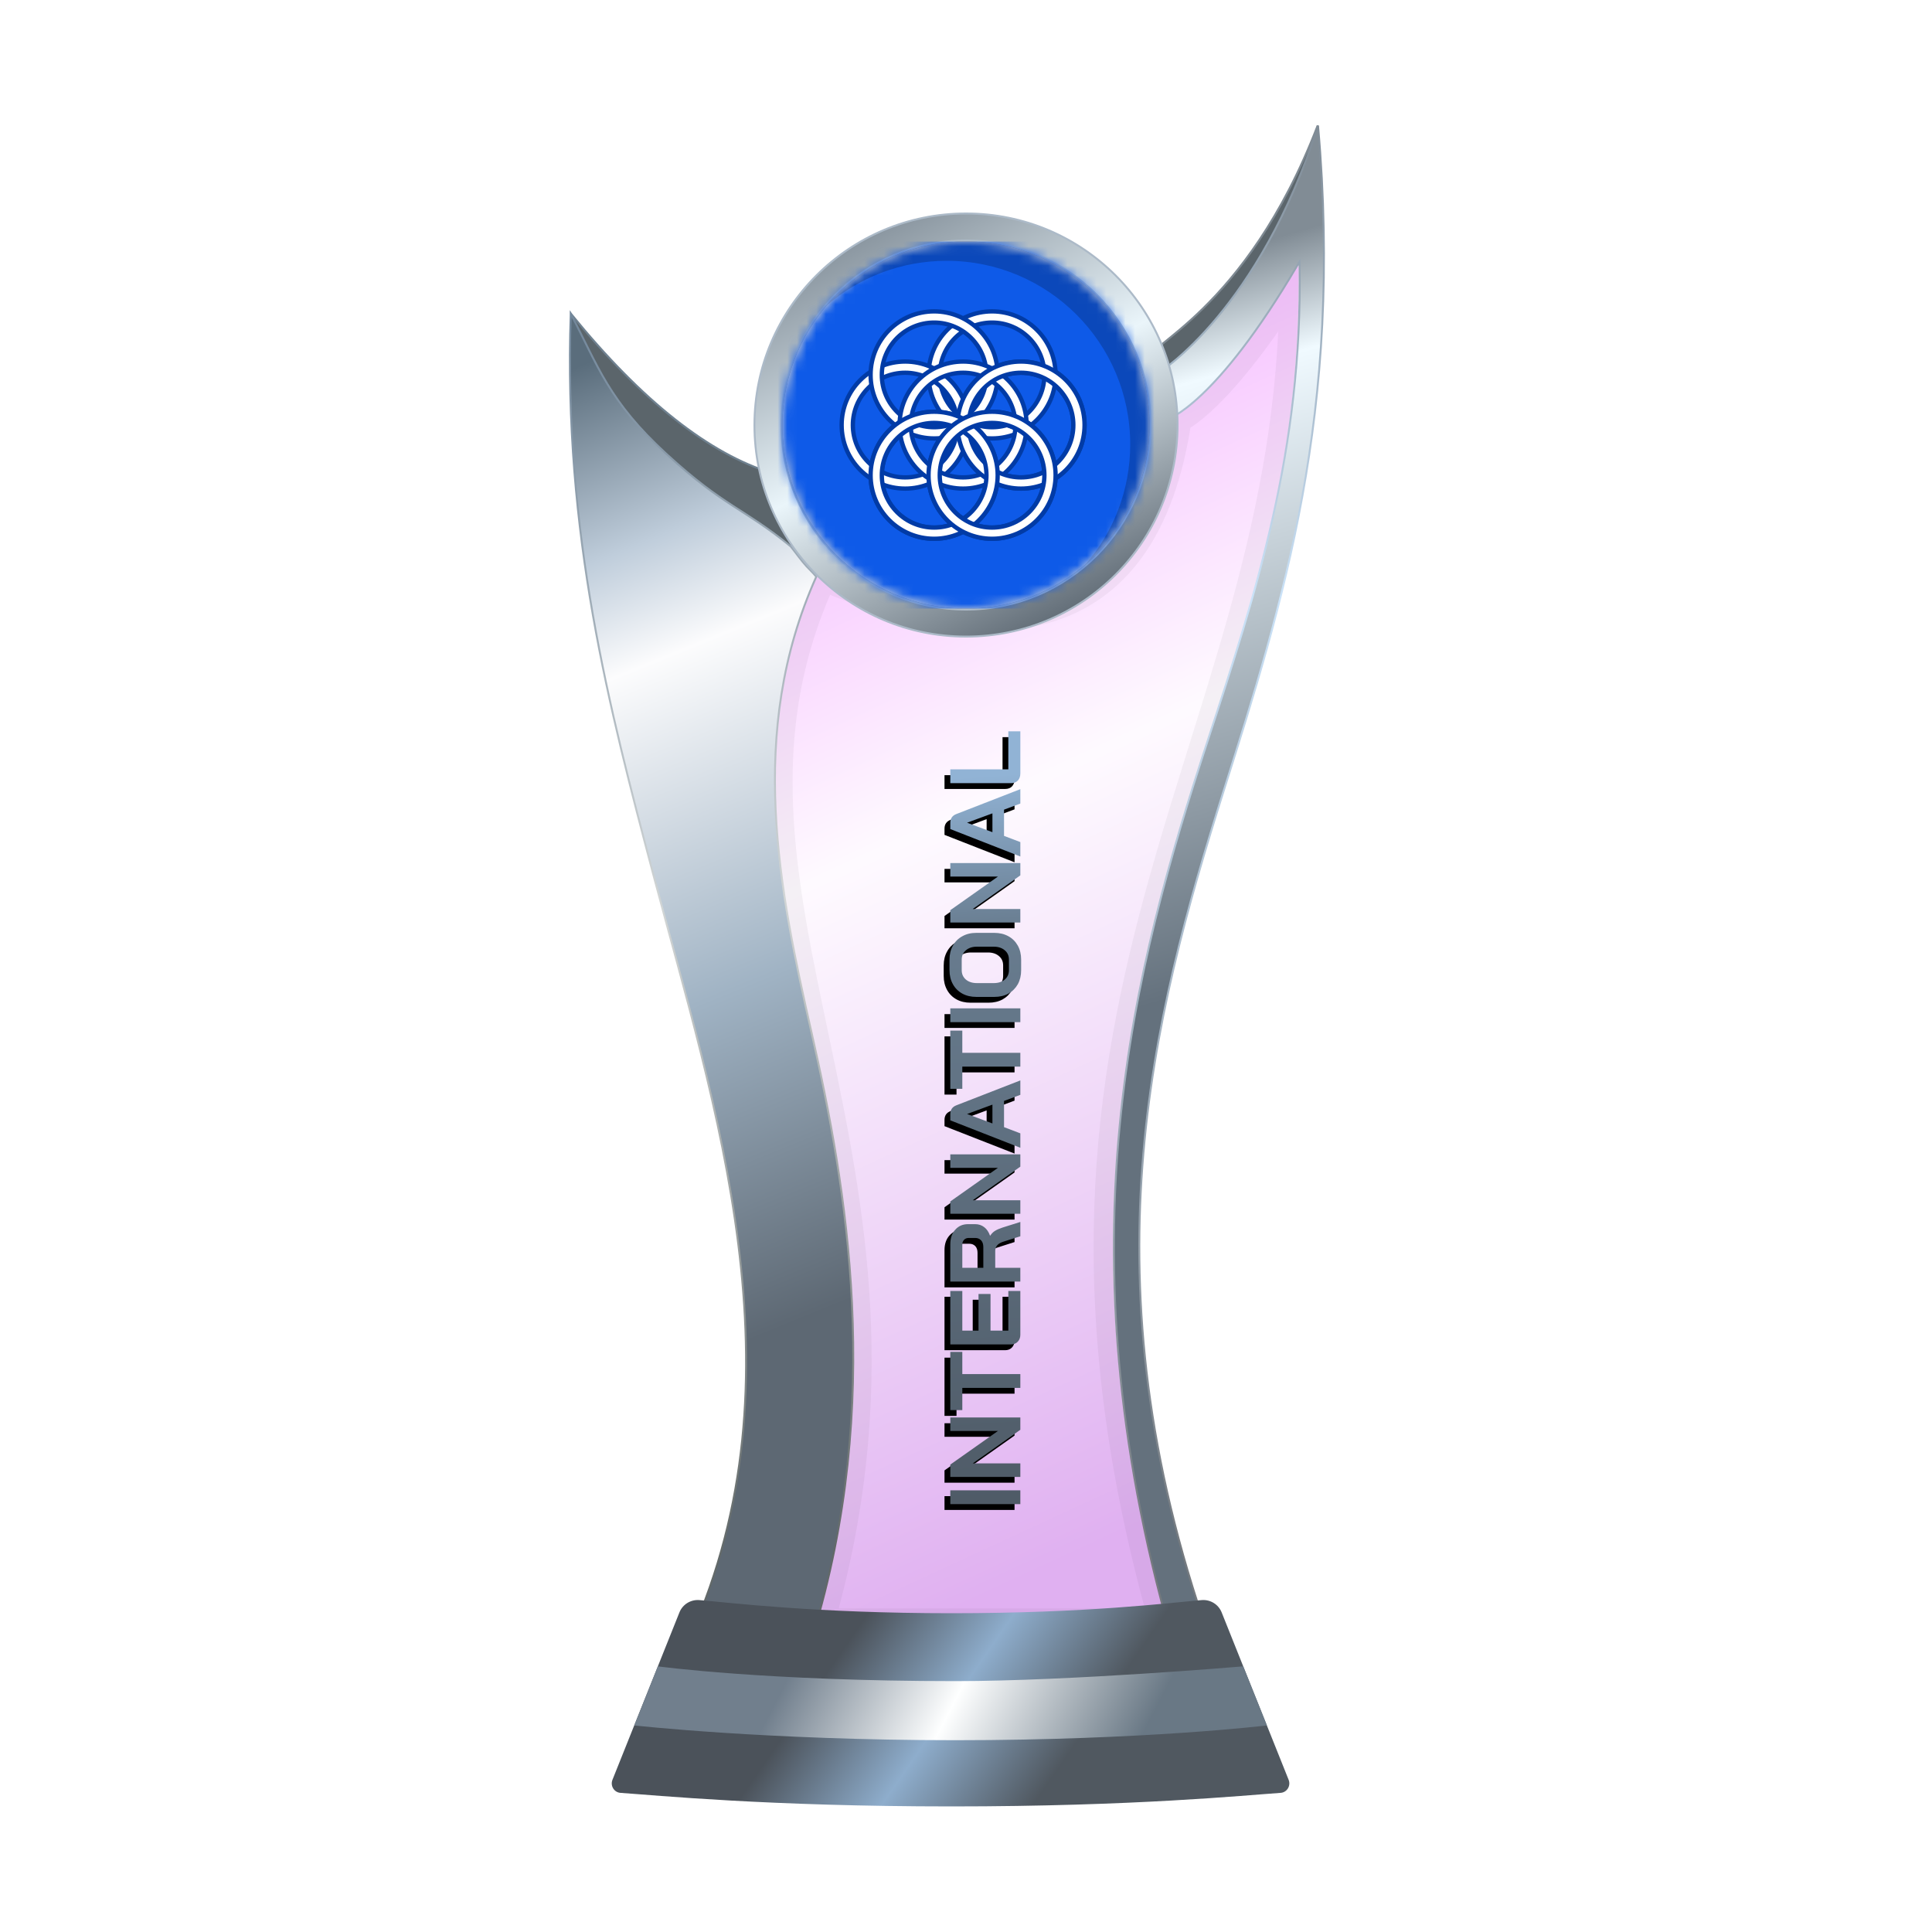 <?xml version="1.0" encoding="UTF-8"?>
<svg width="200px" height="200px" viewBox="0 0 200 200" version="1.1" xmlns="http://www.w3.org/2000/svg" xmlns:xlink="http://www.w3.org/1999/xlink">
    <title>international_silver</title>
    <defs>
        <linearGradient x1="39.044%" y1="6.772%" x2="58.233%" y2="95.397%" id="linearGradient-1">
            <stop stop-color="#EE86FF" offset="0%"></stop>
            <stop stop-color="#FEF7FF" offset="37.799%"></stop>
            <stop stop-color="#CB7CE7" offset="100%"></stop>
        </linearGradient>
        <filter x="-9.2%" y="-7.0%" width="118.4%" height="110.5%" filterUnits="objectBoundingBox" id="filter-2">
            <feGaussianBlur stdDeviation="1" in="SourceGraphic"></feGaussianBlur>
        </filter>
        <linearGradient x1="50.332%" y1="8.222%" x2="53.008%" y2="57.196%" id="linearGradient-3">
            <stop stop-color="#818C95" offset="0%"></stop>
            <stop stop-color="#F0FAFF" offset="16.42%"></stop>
            <stop stop-color="#64717D" offset="100%"></stop>
        </linearGradient>
        <linearGradient x1="50.955%" y1="-0.323%" x2="51.506%" y2="94.957%" id="linearGradient-4">
            <stop stop-color="#7F8B96" offset="0%"></stop>
            <stop stop-color="#CAE2F8" offset="32.955%"></stop>
            <stop stop-color="#757A7F" offset="100%"></stop>
        </linearGradient>
        <linearGradient x1="48.684%" y1="0.016%" x2="56.281%" y2="77.617%" id="linearGradient-5">
            <stop stop-color="#5A6D7C" offset="0%"></stop>
            <stop stop-color="#BFCDDB" offset="19.433%"></stop>
            <stop stop-color="#FCFCFD" offset="31.193%"></stop>
            <stop stop-color="#A0B3C4" offset="65.716%"></stop>
            <stop stop-color="#5D6873" offset="100%"></stop>
        </linearGradient>
        <linearGradient x1="52.298%" y1="-0.283%" x2="54.68%" y2="93.621%" id="linearGradient-6">
            <stop stop-color="#73889C" offset="0%"></stop>
            <stop stop-color="#D1D5D5" offset="47.712%"></stop>
            <stop stop-color="#626969" offset="100%"></stop>
        </linearGradient>
        <linearGradient x1="29.723%" y1="45.927%" x2="71.412%" y2="54.64%" id="linearGradient-7">
            <stop stop-color="#4B525A" offset="0%"></stop>
            <stop stop-color="#8EADCC" offset="49.166%"></stop>
            <stop stop-color="#505860" offset="100%"></stop>
        </linearGradient>
        <linearGradient x1="22.357%" y1="48.161%" x2="82.774%" y2="51.797%" id="linearGradient-8">
            <stop stop-color="#717F8D" offset="0%"></stop>
            <stop stop-color="#FEFFFF" offset="46.571%"></stop>
            <stop stop-color="#697885" offset="100%"></stop>
        </linearGradient>
        <linearGradient x1="15.322%" y1="11.29%" x2="60.493%" y2="100.18%" id="linearGradient-9">
            <stop stop-color="#8B97A1" offset="0%"></stop>
            <stop stop-color="#EAF5FA" offset="47.712%"></stop>
            <stop stop-color="#66717B" offset="100%"></stop>
        </linearGradient>
        <linearGradient x1="0%" y1="50.158%" x2="94.547%" y2="49.57%" id="linearGradient-10">
            <stop stop-color="#4F5B67" offset="0%"></stop>
            <stop stop-color="#687C8F" offset="78.543%"></stop>
            <stop stop-color="#91B3D5" offset="100%"></stop>
        </linearGradient>
        <path d="M62,112.083 L63.429,112.083 L63.429,119.333 L62,119.333 L62,112.083 Z M64.82,112.083 L66.094,112.083 L69.574,117.013 L69.574,112.083 L70.972,112.083 L70.972,119.333 L69.698,119.333 L66.218,114.403 L66.218,119.333 L64.82,119.333 L64.82,112.083 Z M74.035,113.326 L71.736,113.326 L71.736,112.083 L77.764,112.083 L77.764,113.326 L75.465,113.326 L75.465,119.333 L74.035,119.333 L74.035,113.326 Z M79.54,119.333 C79.243,119.333 79.001,119.244 78.815,119.064 C78.629,118.884 78.535,118.65 78.535,118.36 L78.535,112.083 L84.066,112.083 L84.066,113.326 L79.965,113.326 L79.965,115.004 L83.756,115.004 L83.756,116.247 L79.965,116.247 L79.965,118.09 L84.066,118.09 L84.066,119.333 L79.54,119.333 Z M85.039,112.083 L88.892,112.083 C89.52,112.083 90.025,112.252 90.404,112.59 C90.791,112.929 90.984,113.374 90.984,113.927 L90.984,114.652 C90.984,115.011 90.881,115.325 90.674,115.594 C90.473,115.857 90.18,116.057 89.793,116.195 L89.793,116.216 C90.014,116.361 90.18,116.526 90.29,116.713 C90.408,116.899 90.522,117.158 90.632,117.49 L91.212,119.333 L89.731,119.333 L89.182,117.614 C89.092,117.317 88.968,117.096 88.809,116.951 C88.65,116.806 88.454,116.734 88.219,116.734 L86.468,116.734 L86.468,119.333 L85.039,119.333 L85.039,112.083 Z M88.623,115.501 C88.913,115.501 89.141,115.425 89.306,115.273 C89.472,115.114 89.555,114.911 89.555,114.662 L89.555,113.989 C89.555,113.788 89.493,113.63 89.369,113.512 C89.244,113.388 89.079,113.326 88.871,113.326 L86.468,113.326 L86.468,115.501 L88.623,115.501 Z M92.059,112.083 L93.333,112.083 L96.813,117.013 L96.813,112.083 L98.211,112.083 L98.211,119.333 L96.937,119.333 L93.457,114.403 L93.457,119.333 L92.059,119.333 L92.059,112.083 Z M102.373,112.083 C102.821,112.083 103.125,112.29 103.284,112.704 L105.863,119.333 L104.372,119.333 L103.74,117.645 L101.026,117.645 L100.384,119.333 L98.892,119.333 L101.73,112.083 L102.373,112.083 Z M111.022,112.083 L111.022,113.326 L108.722,113.326 L108.722,119.333 L107.293,119.333 L107.293,113.326 L104.994,113.326 L104.994,112.083 L111.022,112.083 Z M102.393,113.833 L102.383,113.833 L101.409,116.444 L103.357,116.444 L102.393,113.833 Z M111.896,112.083 L113.326,112.083 L113.326,119.333 L111.896,119.333 L111.896,112.083 Z M117.274,119.416 C116.729,119.416 116.246,119.302 115.824,119.074 C115.41,118.84 115.085,118.515 114.851,118.101 C114.623,117.68 114.509,117.193 114.509,116.64 L114.509,114.776 C114.509,114.224 114.623,113.74 114.851,113.326 C115.085,112.905 115.41,112.58 115.824,112.352 C116.246,112.118 116.729,112 117.274,112 L118.372,112 C118.918,112 119.398,112.118 119.812,112.352 C120.233,112.58 120.558,112.905 120.786,113.326 C121.02,113.74 121.138,114.224 121.138,114.776 L121.138,116.64 C121.138,117.193 121.02,117.68 120.786,118.101 C120.558,118.515 120.233,118.84 119.812,119.074 C119.398,119.302 118.918,119.416 118.372,119.416 L117.274,119.416 Z M118.372,118.152 C118.773,118.152 119.094,118.008 119.336,117.718 C119.584,117.428 119.708,117.048 119.708,116.578 L119.708,114.838 C119.708,114.368 119.584,113.989 119.336,113.699 C119.094,113.409 118.773,113.264 118.372,113.264 L117.274,113.264 C116.874,113.264 116.549,113.409 116.301,113.699 C116.059,113.989 115.938,114.368 115.938,114.838 L115.938,116.578 C115.938,117.048 116.059,117.428 116.301,117.718 C116.549,118.008 116.874,118.152 117.274,118.152 L118.372,118.152 Z M122.211,112.083 L123.485,112.083 L126.965,117.013 L126.965,112.083 L128.364,112.083 L128.364,119.333 L127.09,119.333 L123.609,114.403 L123.609,119.333 L122.211,119.333 L122.211,112.083 Z M133.892,117.645 L131.178,117.645 L130.536,119.333 L129.045,119.333 L131.883,112.083 L132.525,112.083 C132.974,112.083 133.278,112.29 133.436,112.704 L136.015,119.333 L134.524,119.333 L133.892,117.645 Z M131.562,116.444 L133.509,116.444 L132.546,113.833 L132.535,113.833 L131.562,116.444 Z M137.64,119.333 C137.336,119.333 137.09,119.247 136.904,119.074 C136.724,118.895 136.635,118.66 136.635,118.37 L136.635,112.083 L138.064,112.083 L138.064,118.09 L142,118.09 L142,119.333 L137.64,119.333 Z" id="path-11"></path>
        <filter x="-1.1%" y="-12.1%" width="101.5%" height="116.2%" filterUnits="objectBoundingBox" id="filter-12">
            <feOffset dx="-0.6" dy="-0.6" in="SourceAlpha" result="shadowOffsetOuter1"></feOffset>
            <feColorMatrix values="0 0 0 0 0   0 0 0 0 0   0 0 0 0 0  0 0 0 0.2 0" type="matrix" in="shadowOffsetOuter1"></feColorMatrix>
        </filter>
        <circle id="path-13" cx="19" cy="19" r="19"></circle>
    </defs>
    <g id="international_silver" stroke="none" stroke-width="1" fill="none" fill-rule="evenodd">
        <g id="euro_qualify_gold_shield" transform="translate(59, 13)">
            <g id="cup" transform="translate(-0, 0)">
                <path d="M25.9,46 C10,79.5 39.5,107 25.182,155.5 L62.144,155.5 C43.037,88.637 76.262,63.456 75.431,14.451 C66.71,28.571 62.4,30 62.4,30 C59.078,53.672 42.512,53.06 25.9,46 Z" id="glass" fill="url(#linearGradient-1)" fill-rule="nonzero" opacity="0.6"></path>
                <path d="M25.9,46 C10,79.5 39.5,107 25.182,155.5 L62.144,155.5 C43.037,88.637 76.262,63.456 75.431,14.451 C66.71,28.571 62.4,30 62.4,30 C59.078,53.672 42.512,53.06 25.9,46 Z" id="glass-shadow" stroke="#000000" stroke-width="4" opacity="0.2" fill-rule="nonzero" filter="url(#filter-2)"></path>
                <path d="M77.4,0 C69.9,19.5 58.9,23 60.4,24 L61.4,26.5 C69.9,24 77.4,10 77.4,0 Z" id="Path" stroke="#7E8992" stroke-width="0.2" fill="#5B656B" fill-rule="nonzero"></path>
                <path d="M75.531,14.449 L75.525,14.093 L75.345,14.4 C71.083,21.669 67.706,25.673 65.398,27.859 C64.244,28.951 63.358,29.589 62.763,29.953 C62.465,30.135 62.24,30.248 62.091,30.316 C62.045,30.337 62.007,30.353 61.975,30.366 L61.012,25.547 C61.029,25.536 61.05,25.522 61.075,25.505 C61.155,25.452 61.271,25.372 61.422,25.264 C61.723,25.046 62.159,24.715 62.701,24.256 C63.784,23.338 65.292,21.913 66.989,19.877 C70.329,15.871 74.404,9.504 77.441,0.005 C80.081,29.62 73.719,49.746 67.747,68.635 C60.167,92.611 53.219,119.579 66.142,156.4 L62.219,156.4 C50.618,115.733 58.388,86.997 66.053,63.575 C70.975,48.533 75.856,33.617 75.531,14.449 Z" id="Path" stroke="url(#linearGradient-4)" stroke-width="0.2" fill="url(#linearGradient-3)" fill-rule="nonzero"></path>
                <path d="M0.12,19.5 C7.453,28.5 14.413,34 21,36 L24,45 C8.413,35.333 0.453,26.833 0.12,19.5 Z" id="Path-2" stroke="#6F8190" stroke-width="0.2" fill="#5B656B"></path>
                <path d="M12.448,156.4 C24.523,129.475 14.934,101.369 8.615,77.48 C4.139,60.556 -0.705,42.242 0.085,19.478 C2.915,24.898 4,28.5 10,34 C16,39.5 17.965,39.575 22.86,43.571 C23.46,44.321 23.976,45.069 24.5,45.631 C24.763,45.913 25,46.147 25.16,46.312 C25.213,46.367 25.327,46.496 25.5,46.7 C18.264,62.841 21.677,79.21 25.037,94.011 C28.6,109.705 32.549,132.09 25.108,156.4 L12.448,156.4 Z" id="Path" stroke="url(#linearGradient-6)" stroke-width="0.2" fill="url(#linearGradient-5)" fill-rule="nonzero"></path>
                <path d="M11.335,153.913 C11.669,153.078 12.513,152.565 13.409,152.641 C16.674,152.916 25.364,154 39.5,154 C53.636,154 62.126,152.916 65.391,152.641 C66.287,152.565 67.131,153.078 67.465,153.913 L74.398,171.244 C74.647,171.869 74.227,172.553 73.557,172.598 C69.827,172.849 58.454,174 39.5,174 C20.546,174 8.973,172.849 5.243,172.598 C4.573,172.553 4.153,171.869 4.402,171.244 L11.335,153.913 Z" id="Path" fill="url(#linearGradient-7)" fill-rule="nonzero"></path>
                <path d="M9.1,159.5 C9.1,159.5 20.307,161.029 39.902,161.029 C51.809,161.029 69.7,159.5 69.7,159.5 L72.15,165.617 C72.15,165.617 59.498,167.146 39.902,167.146 C20.307,167.146 6.66,165.617 6.66,165.617 L9.1,159.5 Z" id="Path" fill="url(#linearGradient-8)" fill-rule="nonzero"></path>
                <circle id="Oval" fill="#6F727A" cx="41" cy="31" r="21"></circle>
                <path d="M41,9.1 C47.048,9.1 52.523,11.551 56.486,15.514 C60.449,19.477 62.9,24.952 62.9,31 C62.9,37.048 60.449,42.523 56.486,46.486 C52.523,50.449 47.048,52.9 41,52.9 C34.952,52.9 29.477,50.449 25.514,46.486 C21.551,42.523 19.1,37.048 19.1,31 C19.1,24.952 21.551,19.477 25.514,15.514 C29.477,11.551 34.952,9.1 41,9.1 Z M41,11.9 C35.726,11.9 30.951,14.038 27.494,17.494 C24.038,20.951 21.9,25.726 21.9,31 C21.9,36.274 24.038,41.049 27.494,44.506 C30.951,47.962 35.726,50.1 41,50.1 C46.274,50.1 51.049,47.962 54.506,44.506 C57.962,41.049 60.1,36.274 60.1,31 C60.1,25.726 57.962,20.951 54.506,17.494 C51.049,14.038 46.274,11.9 41,11.9 Z" id="Shape" stroke="#ACBAC8" stroke-width="0.2" fill="url(#linearGradient-9)"></path>
            </g>
        </g>
        <g id="Combined-Shape" fill-rule="nonzero" transform="translate(102, 115.708) rotate(-90) translate(-102, -115.708)">
            <use fill="black" fill-opacity="1" filter="url(#filter-12)" xlink:href="#path-11"></use>
            <use fill="url(#linearGradient-10)" xlink:href="#path-11"></use>
        </g>
        <g id="flag" transform="translate(81, 25)">
            <mask id="mask-14" fill="white">
                <use xlink:href="#path-13"></use>
            </mask>
            <use id="Mask" fill="#D8D8D8" xlink:href="#path-13"></use>
            <g mask="url(#mask-14)">
                <g transform="translate(-6, 0)">
                    <path d="M45.6,0 L3.8,0 C1.701,0 0,1.701 0,3.8 L0,34.2 C0,36.299 1.701,38 3.8,38 L45.6,38 C47.699,38 49.4,36.299 49.4,34.2 L49.4,3.8 C49.4,1.701 47.699,0 45.6,0 Z" id="Path" fill="#0E5AE8" fill-rule="nonzero"></path>
                    <path d="M30.697,13.811 C27.829,13.811 25.504,16.136 25.504,19.004 C25.504,21.872 27.829,24.197 30.697,24.197 C33.565,24.197 35.89,21.872 35.89,19.004 C35.89,16.136 33.565,13.811 30.697,13.811 Z M23.897,19.004 C23.897,15.248 26.941,12.204 30.697,12.204 C34.452,12.204 37.496,15.248 37.496,19.004 C37.496,22.759 34.452,25.804 30.697,25.804 C26.941,25.804 23.897,22.759 23.897,19.004 Z" id="Shape" fill="#013BA6" fill-rule="evenodd"></path>
                    <path d="M30.697,13.364 C27.582,13.364 25.057,15.889 25.057,19.004 C25.057,22.118 27.582,24.643 30.697,24.643 C33.811,24.643 36.336,22.118 36.336,19.004 C36.336,15.889 33.811,13.364 30.697,13.364 Z M24.343,19.004 C24.343,15.495 27.188,12.65 30.697,12.65 C34.206,12.65 37.05,15.495 37.05,19.004 C37.05,22.513 34.206,25.357 30.697,25.357 C27.188,25.357 24.343,22.513 24.343,19.004 Z" id="Shape" fill="#FFFFFF" fill-rule="evenodd"></path>
                    <path d="M27.698,8.618 C24.83,8.618 22.505,10.943 22.505,13.811 C22.505,16.679 24.83,19.004 27.698,19.004 C30.566,19.004 32.891,16.679 32.891,13.811 C32.891,10.943 30.566,8.618 27.698,8.618 Z M20.898,13.811 C20.898,10.055 23.943,7.011 27.698,7.011 C31.454,7.011 34.498,10.055 34.498,13.811 C34.498,17.566 31.454,20.611 27.698,20.611 C23.943,20.611 20.898,17.566 20.898,13.811 Z" id="Shape" fill="#013BA6" fill-rule="evenodd"></path>
                    <path d="M33.338,13.811 C33.338,10.696 30.813,8.171 27.698,8.171 C24.584,8.171 22.059,10.696 22.059,13.811 C22.059,16.925 24.584,19.45 27.698,19.45 C30.813,19.45 33.338,16.925 33.338,13.811 Z M27.698,7.457 C31.207,7.457 34.052,10.302 34.052,13.811 C34.052,17.32 31.207,20.164 27.698,20.164 C24.189,20.164 21.345,17.32 21.345,13.811 C21.345,10.302 24.189,7.457 27.698,7.457 Z" id="Shape" fill="#FFFFFF" fill-rule="evenodd"></path>
                    <path d="M27.698,19.004 C24.83,19.004 22.505,21.329 22.505,24.197 C22.505,27.065 24.83,29.39 27.698,29.39 C30.566,29.39 32.891,27.065 32.891,24.197 C32.891,21.329 30.566,19.004 27.698,19.004 Z M20.898,24.197 C20.898,20.442 23.943,17.397 27.698,17.397 C31.454,17.397 34.498,20.442 34.498,24.197 C34.498,27.952 31.454,30.997 27.698,30.997 C23.943,30.997 20.898,27.952 20.898,24.197 Z" id="Shape" fill="#013BA6" fill-rule="evenodd"></path>
                    <path d="M27.698,18.557 C24.584,18.557 22.059,21.082 22.059,24.197 C22.059,27.312 24.584,29.836 27.698,29.836 C30.813,29.836 33.338,27.312 33.338,24.197 C33.338,21.082 30.813,18.557 27.698,18.557 Z M21.345,24.197 C21.345,20.688 24.189,17.843 27.698,17.843 C31.207,17.843 34.052,20.688 34.052,24.197 C34.052,27.706 31.207,30.55 27.698,30.55 C24.189,30.55 21.345,27.706 21.345,24.197 Z" id="Shape" fill="#FFFFFF" fill-rule="evenodd"></path>
                    <path d="M21.702,19.004 C18.834,19.004 16.509,21.329 16.509,24.197 C16.509,27.065 18.834,29.39 21.702,29.39 C24.57,29.39 26.895,27.065 26.895,24.197 C26.895,21.329 24.57,19.004 21.702,19.004 Z M14.902,24.197 C14.902,20.442 17.946,17.397 21.702,17.397 C25.457,17.397 28.502,20.442 28.502,24.197 C28.502,27.952 25.457,30.997 21.702,30.997 C17.946,30.997 14.902,27.952 14.902,24.197 Z" id="Shape" fill="#013BA6" fill-rule="evenodd"></path>
                    <path d="M21.702,18.557 C18.587,18.557 16.062,21.082 16.062,24.197 C16.062,27.312 18.587,29.836 21.702,29.836 C24.816,29.836 27.341,27.312 27.341,24.197 C27.341,21.082 24.816,18.557 21.702,18.557 Z M15.348,24.197 C15.348,20.688 18.193,17.843 21.702,17.843 C25.211,17.843 28.055,20.688 28.055,24.197 C28.055,27.706 25.211,30.55 21.702,30.55 C18.193,30.55 15.348,27.706 15.348,24.197 Z" id="Shape" fill="#FFFFFF" fill-rule="evenodd"></path>
                    <path d="M18.704,13.811 C15.836,13.811 13.511,16.136 13.511,19.004 C13.511,21.872 15.836,24.197 18.704,24.197 C21.572,24.197 23.897,21.872 23.897,19.004 C23.897,16.136 21.572,13.811 18.704,13.811 Z M11.904,19.004 C11.904,15.248 14.948,12.204 18.704,12.204 C22.459,12.204 25.504,15.248 25.504,19.004 C25.504,22.759 22.459,25.804 18.704,25.804 C14.948,25.804 11.904,22.759 11.904,19.004 Z" id="Shape" fill="#013BA6" fill-rule="evenodd"></path>
                    <path d="M18.704,24.643 C21.818,24.643 24.343,22.118 24.343,19.004 C24.343,15.889 21.818,13.364 18.704,13.364 C15.589,13.364 13.064,15.889 13.064,19.004 C13.064,22.118 15.589,24.643 18.704,24.643 Z M25.057,19.004 C25.057,22.513 22.213,25.357 18.704,25.357 C15.195,25.357 12.35,22.513 12.35,19.004 C12.35,15.495 15.195,12.65 18.704,12.65 C22.213,12.65 25.057,15.495 25.057,19.004 Z" id="Shape" fill="#FFFFFF" fill-rule="evenodd"></path>
                    <path d="M21.702,8.618 C18.834,8.618 16.509,10.943 16.509,13.811 C16.509,16.679 18.834,19.004 21.702,19.004 C24.57,19.004 26.895,16.679 26.895,13.811 C26.895,10.943 24.57,8.618 21.702,8.618 Z M14.902,13.811 C14.902,10.055 17.946,7.011 21.702,7.011 C25.457,7.011 28.502,10.055 28.502,13.811 C28.502,17.566 25.457,20.611 21.702,20.611 C17.946,20.611 14.902,17.566 14.902,13.811 Z" id="Shape" fill="#013BA6" fill-rule="evenodd"></path>
                    <path d="M21.702,19.45 C24.816,19.45 27.341,16.925 27.341,13.811 C27.341,10.696 24.816,8.171 21.702,8.171 C18.587,8.171 16.062,10.696 16.062,13.811 C16.062,16.925 18.587,19.45 21.702,19.45 Z M28.055,13.811 C28.055,17.32 25.211,20.164 21.702,20.164 C18.193,20.164 15.348,17.32 15.348,13.811 C15.348,10.302 18.193,7.457 21.702,7.457 C25.211,7.457 28.055,10.302 28.055,13.811 Z" id="Shape" fill="#FFFFFF" fill-rule="evenodd"></path>
                    <path d="M24.7,13.811 C21.832,13.811 19.507,16.136 19.507,19.004 C19.507,21.872 21.832,24.197 24.7,24.197 C27.568,24.197 29.893,21.872 29.893,19.004 C29.893,16.136 27.568,13.811 24.7,13.811 Z M17.9,19.004 C17.9,15.248 20.945,12.204 24.7,12.204 C28.456,12.204 31.5,15.248 31.5,19.004 C31.5,22.759 28.456,25.804 24.7,25.804 C20.945,25.804 17.9,22.759 17.9,19.004 Z" id="Shape" fill="#013BA6" fill-rule="evenodd"></path>
                    <path d="M24.7,13.364 C21.586,13.364 19.061,15.889 19.061,19.004 C19.061,22.118 21.586,24.643 24.7,24.643 C27.815,24.643 30.34,22.118 30.34,19.004 C30.34,15.889 27.815,13.364 24.7,13.364 Z M18.347,19.004 C18.347,15.495 21.191,12.65 24.7,12.65 C28.209,12.65 31.054,15.495 31.054,19.004 C31.054,22.513 28.209,25.357 24.7,25.357 C21.191,25.357 18.347,22.513 18.347,19.004 Z" id="Shape" fill="#FFFFFF" fill-rule="evenodd"></path>
                    <path d="M30.697,13.811 C27.829,13.811 25.504,16.136 25.504,19.004 C25.504,21.872 27.829,24.197 30.697,24.197 C33.565,24.197 35.89,21.872 35.89,19.004 C35.89,16.136 33.565,13.811 30.697,13.811 Z M23.897,19.004 C23.897,15.248 26.941,12.204 30.697,12.204 C34.452,12.204 37.496,15.248 37.496,19.004 C37.496,22.759 34.452,25.804 30.697,25.804 C26.941,25.804 23.897,22.759 23.897,19.004 Z" id="Shape" fill="#013BA6" fill-rule="evenodd"></path>
                    <path d="M30.697,13.364 C27.582,13.364 25.057,15.889 25.057,19.004 C25.057,22.118 27.582,24.643 30.697,24.643 C33.811,24.643 36.336,22.118 36.336,19.004 C36.336,15.889 33.811,13.364 30.697,13.364 Z M24.343,19.004 C24.343,15.495 27.188,12.65 30.697,12.65 C34.206,12.65 37.05,15.495 37.05,19.004 C37.05,22.513 34.206,25.357 30.697,25.357 C27.188,25.357 24.343,22.513 24.343,19.004 Z" id="Shape" fill="#FFFFFF" fill-rule="evenodd"></path>
                    <path d="M21.702,19.004 C18.834,19.004 16.509,21.329 16.509,24.197 C16.509,27.065 18.834,29.39 21.702,29.39 C24.57,29.39 26.895,27.065 26.895,24.197 C26.895,21.329 24.57,19.004 21.702,19.004 Z M14.902,24.197 C14.902,20.442 17.946,17.397 21.702,17.397 C25.457,17.397 28.502,20.442 28.502,24.197 C28.502,27.952 25.457,30.997 21.702,30.997 C17.946,30.997 14.902,27.952 14.902,24.197 Z" id="Shape" fill="#013BA6" fill-rule="evenodd"></path>
                    <path d="M16.062,24.197 C16.062,27.312 18.587,29.836 21.702,29.836 C24.816,29.836 27.341,27.312 27.341,24.197 C27.341,21.082 24.816,18.557 21.702,18.557 C18.587,18.557 16.062,21.082 16.062,24.197 Z M21.702,30.55 C18.193,30.55 15.348,27.706 15.348,24.197 C15.348,20.688 18.193,17.843 21.702,17.843 C25.211,17.843 28.055,20.688 28.055,24.197 C28.055,27.706 25.211,30.55 21.702,30.55 Z" id="Shape" fill="#FFFFFF" fill-rule="evenodd"></path>
                    <path d="M20.898,24.197 C20.898,20.442 23.943,17.397 27.698,17.397 C31.454,17.397 34.498,20.442 34.498,24.197 C34.498,27.952 31.454,30.997 27.698,30.997 C23.943,30.997 20.898,27.952 20.898,24.197 Z M27.698,19.004 C24.83,19.004 22.505,21.329 22.505,24.197 C22.505,27.065 24.83,29.39 27.698,29.39 C30.566,29.39 32.891,27.065 32.891,24.197 C32.891,21.329 30.566,19.004 27.698,19.004 Z" id="Shape" fill="#013BA6" fill-rule="evenodd"></path>
                    <path d="M21.345,24.197 C21.345,20.688 24.189,17.843 27.698,17.843 C31.207,17.843 34.052,20.688 34.052,24.197 C34.052,27.706 31.207,30.55 27.698,30.55 C24.189,30.55 21.345,27.706 21.345,24.197 Z M27.698,18.557 C24.584,18.557 22.059,21.082 22.059,24.197 C22.059,27.312 24.584,29.836 27.698,29.836 C30.813,29.836 33.338,27.312 33.338,24.197 C33.338,21.082 30.813,18.557 27.698,18.557 Z" id="Shape" fill="#FFFFFF" fill-rule="evenodd"></path>
                </g>
            </g>
            <path d="M19,0 C29.493,0 38,8.507 38,19 C38,24.756 35.441,29.914 31.398,33.398 C34.266,30.07 36,25.738 36,21 C36,10.507 27.493,2 17,2 C12.262,2 7.93,3.734 4.602,6.602 C8.086,2.559 13.244,0 19,0 Z" id="Path" fill-opacity="0.2" fill="#000000" mask="url(#mask-14)"></path>
        </g>
    </g>
</svg>